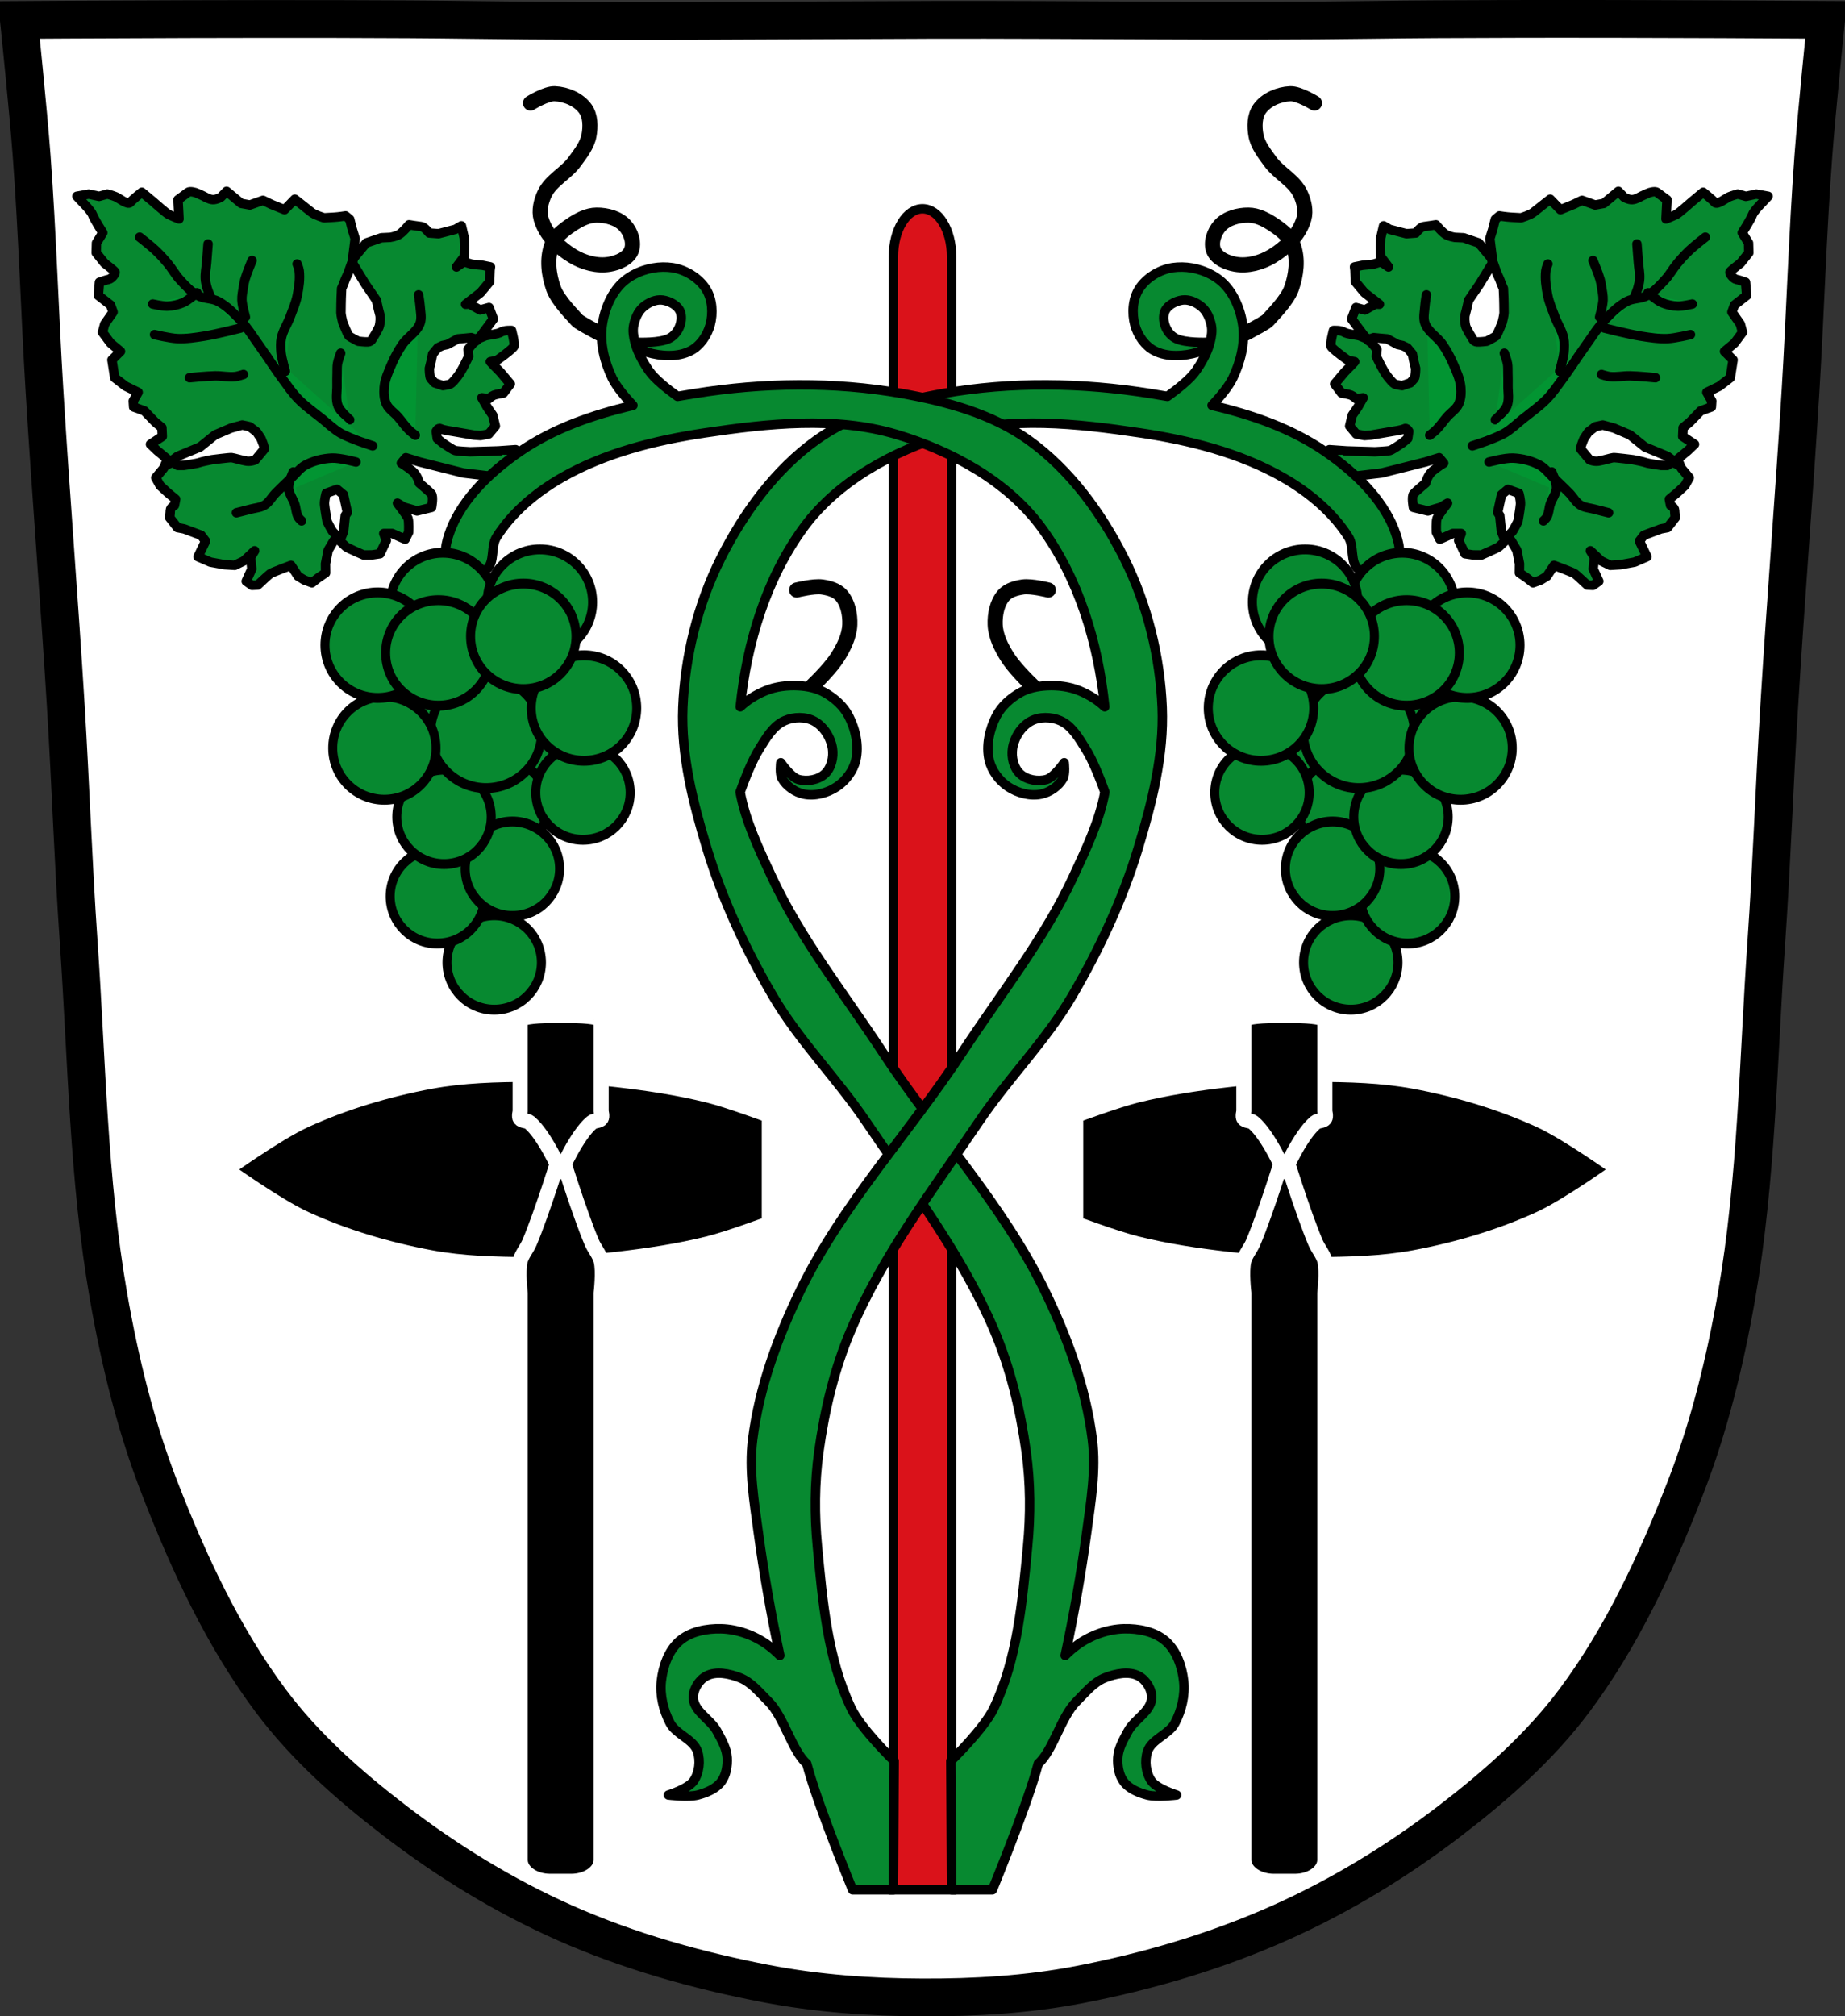 <svg xmlns="http://www.w3.org/2000/svg" xmlns:xlink="http://www.w3.org/1999/xlink" viewBox="0 0 977.12 1067.6"><rect x="0" y="0" width="977.12" height="1067.6" fill="#333333" stroke="none"/><defs><path id="0" d="m-902.56 520.47c0 12.744-11.377 23.08-25.412 23.08-14.03 0-25.412-10.331-25.412-23.08 0-12.744 11.377-23.08 25.412-23.08 14.03 0 25.412 10.331 25.412 23.08z" stroke-linejoin="round" stroke="#000" stroke-linecap="round"/></defs><path d="m798.39 10.03c-26.17.053-51.02.198-70.798.478-79.11 1.122-156.7-.214-235.05 0-2.653.007-5.305.036-7.958.043-78.35.214-155.94 1.122-235.05 0-79.11-1.122-239.53 0-239.53 0 0 0 4.994 48.18 6.784 72.32 3.067 41.38 4.256 82.87 6.784 124.29 3.405 55.766 7.902 111.49 11.307 167.25 2.529 41.41 3.91 82.9 6.784 124.29 4.346 62.59 5.02 125.75 15.786 187.56 6.02 34.562 14.418 68.979 27.14 101.67 15.355 39.473 33.473 78.71 58.839 112.63 18.288 24.456 41.648 45.04 65.884 63.62 27.747 21.272 57.962 39.816 89.93 53.968 33.818 14.97 69.917 25.08 106.24 32.09 27.334 5.278 55.35 7.255 83.19 7.349 27.662.094 55.55-1.52 82.71-6.741 36.46-7.01 72.54-17.626 106.46-32.746 31.934-14.235 62.23-32.696 89.98-53.968 24.24-18.58 47.595-39.17 65.884-63.62 25.365-33.919 43.484-73.16 58.839-112.63 12.718-32.695 21.12-67.16 27.14-101.72 10.762-61.814 11.44-124.97 15.786-187.56 2.874-41.39 4.256-82.87 6.784-124.29 3.405-55.766 7.902-111.44 11.307-167.21 2.529-41.41 3.717-82.909 6.784-124.29 1.79-24.14 6.784-72.32 6.784-72.32 0 0-90.24-.636-168.73-.478" fill="#fff"/><g stroke="#000"><g fill="#078930"><path d="m764.27 337.03l13.736 33.812-10.566 34.869c0 0-14.793 21.13-21.13 23.25-6.34 2.113-51.775 2.113-51.775 2.113 0 0-15.85-8.453-16.906-14.793-1.057-6.34-4.227-26.416-1.057-33.812 3.17-7.396 16.906-28.529 19.02-33.812 2.113-5.283 38.04-14.793 38.04-14.793z"/><path d="m217.67 343.8l-13.736 33.812 10.566 34.869c0 0 14.793 21.13 21.13 23.25 6.34 2.113 51.775 2.113 51.775 2.113 0 0 15.85-8.453 16.906-14.793 1.057-6.34 4.227-26.416 1.057-33.812-3.17-7.396-16.906-28.529-19.02-33.812-2.113-5.283-38.04-14.793-38.04-14.793z"/></g><g transform="matrix(.664.799-.799.664 665.36-454.53)" fill="#029532" stroke-linejoin="round" stroke-linecap="round" stroke-width="4.813"><path id="1" d="m558.16 76.5l-4.719 3.938-2.5 4.813-3.563 2.438c0 0-1.133 2.406-1.688 4.219-.555 1.812-.558 7.531-2.5 7.531-1.942 0-7.781 1.219-7.781 1.219v6.969c0 1.51.277 9.05 0 10.563-.277 1.51-1.656 5.75-1.656 5.75l-7.219-6.656c0 0-4.707 1.198-6.094 1.5-1.387.302-2.5 3.344-2.5 3.344 0 0-.816 2.698-1.094 3.906-.277 1.208-.547 3.333-1.656 4.844-1.11 1.51-3.625 2.406-3.625 2.406l-4.156.313v9.656l-2.219 3.938-6.094 3.625-1.125 4.531-2.219 6.969-3.313.281-4.156.313c0 0-.281 8.729-.281 10.844 0 2.114-1.938 6.688-1.938 6.688l-3.625 3.875c-1.387 1.51-4.156 3.938-4.156 3.938v2.75l3.063 4.219 2.75 4.219 10.75 6.844h.031v-.219l5.281 1.938c0 0 3.363.823 4.344 1.25.981.427 3.531 1.094 3.531 1.094l3.906 2.969c0 0 4.894 3.864 5.875 4.719.981.854 3.156 3.844 3.156 3.844 0 0 3.313 5.989 3.313 6.844 0 .854-.969 5.313-.969 5.313 0 0-1.761 2.781-2.938 4.063-1.177 1.282-2.938.656-2.938.656 0 0-5.681-.646-7.25-1.5-1.569-.854-3.551-2.161-4.531-3.656-.981-1.495-4.313-5.75-4.313-5.75l-2.75-9.594-3.719-10.906-.188-1.031-2.531-1.125h-10l-6.938 4.219-3.03 3.313c0 0-1.683 1.531-3.625 2.438-1.942.906-7.469.875-7.469.875 0 0-2.512 4.26-3.344 5.469-.832 1.208 0 5.125 0 5.125l-2.781 3.906-7.188 5.156-3.344 1.219 3.875 5.125 3.063 2.719 4.156 3.313 6.656.313-4.438 1.219-1.656 3.938-3.063 4.531-1.938 3.625 1.406.875 4.688 3.625h7.219l9.438-2.094-1.375 1.5-1.125 6.06-3.875 2.688 3.063 5.438 11.625.594 2.094-.938.813-2.25 2.156-2.125 2.75-2.781 5.469-2.156 2.188-1.688 2.344-1.063h4.125l3.531 1.906 3.125 1.5c0 0 3.335 2.776 3.531 3.844.196 1.068.406 3 .406 3l-1.563 4.063c0 0-1.386 1.271-2.563 2.125-1.177.854-4.141.625-5.906.625-1.765 0-5.844-.844-5.844-.844l-5.5-1.281-2.563-2.563h-4.313l-2.531.625.25-.688c-1.415.844-3.096 1.852-3.938 2.219-1.387.604-4.996 4.521-6.938 5.125-1.942.604-4.156 3.625-4.156 3.625 0 0 3.894 5.458 5.281 6.06 1.387.604 11.375-2.125 11.375-2.125l2.5-2.094.25 1.781.563 5.469 1.406 7.844 5.813.281c0 0 2.765-2.427 3.875-3.03 1.11-.604 3.063-.875 3.063-.875l1.938-3.03 1.938 5.125 1.375 4.844 3.375 4.531h5.25l3.313-2.719 1.938-2.719 5.563-9.656c0 0 2.504-3.927 2.781-5.438.277-1.51 2.469-.938 2.469-.938l2.5 2.75v3.313c0 0-.539 6.354-1.094 7.563-.555 1.208-4.438 6.344-4.438 6.344l-9.514 10.759-6.11 6.389 2.948 2.321 7.946 6.255 5.936-7.07 9.357-14.436 9.969-20.844 2.75-6.656h3.625c0 0-.531 3.615-.531 6.938 0 3.323 2.469 6.656 2.469 6.656 0 0 .004 6.344.281 8.156.277 1.812 5.25 4.531 5.25 4.531l6.125-4.531 2.75-6.344.594-3.906c0 0 1.668 7.552 2.5 9.06.832 1.51 5.25 4.813 5.25 4.813l3.875.906 1.969-6.938 2.75-3.313 1.938 3.313 7.219 1.813 3.03-2.719 2.813-3.313c0 0 2.5-8.448 2.5-9.656 0-1.208-.563-6.656-.563-6.656h2.219l5.531.875 6.125 3.344 3.563 3.03 4.188-1.219 4.156-.906 1.406-3.938.531-3.625-1.938-6.344c0 0 8.89-5.104 10-5.406 1.11-.302 8.594-1.219 8.594-1.219l1.938-2.125.281-3.625-6.656-1.813-4.156-4.25-3.875-.563 7.469-.906 4.719-2.156 3.063-4.188 3.594-6.375 1.938-6.625-8.594-2.125-.844-3.625 3.063-8.781 1.656-3-1.375-6.344c0 0-1.953-1.188-3.063-2.094-1.11-.906-3.313 0-3.313 0l-2.781-1.531v-5.125l-.281-5.438-1.656-4.25h-6.375l-4.719-1.469v-4.25-2.719l-.313-4.531-6.906 2.094-3.313-3v-4.563l-.875-7.813 1.969-5.469-2.219-2.094-5-.906 1.688-6.938.25-6.969-6.094-6.938-6.125.594v-6.625l-1.625-6.656-3.906-1.813-7.469-.625-1.938-3.313.25-7.844-5.563-3.906c0 0-3.047 1.813-4.156 2.719-1.11.906-4.691.906-4.969 0-.277-.906 0-6.969 0-6.969l-1.375-6.625-3.906-3.063-6.094-.875c0 0-2.515-7.875-3.625-9.688-1.11-1.812-1.625-7.531-1.625-7.531zm76.969 122.28l-3.938 1.938-.406 3-1.938 2.344c0 0-4.886 4.484-6.06 5.125-1.177.641-5.344 4.063-5.344 4.063 0 0-6.662 6.208-7.25 7.06-.588.854-2.354 5.109-3.531 7.03-1.177 1.922-3.313 3-3.313 3h-7.06c-.785 0-3.156-4.719-3.156-4.719l-1.156-3.844.188-4.469 1.781-3.438 4.875-3.406 7.844-4.03 9.625-1.938 10.969-5.781zm-41.781 72.22c0 0 3.337 1.505 4.906 3 1.569 1.495 5.875 6.594 5.875 6.594 0 0 2.156 4.958 2.156 5.813 0 .854.594 3.625.594 3.625l-1.781 1.031-2.563-.844-6.656-4.469-1.938-.219-5.688-7.281v-4.25z" transform="translate(22.02 66.4)" fill="#078930" stroke-width="4.813"/><path id="2" d="m507.49 309c0 0 2.532 2.945 3.923 4.272 2.106 2.01 4.02 4.576 6.669 5.553 4.459 1.644 9.433-.452 14.12 0 3.705.357 7.394 1.079 10.984 2.136 4.03 1.188 8.248 2.25 11.769 4.699 2.338 1.626 4.635 3.711 5.884 6.408 1.191 2.571.721 5.707 1.177 8.544.459 2.861 1.306 5.654 1.569 8.544.129 1.417 0 4.272 0 4.272" stroke-width="4.813"/><path id="3" d="m593.4 338.9c0 0 3.547-7.675 6.277-10.68 3.189-3.509 7.125-6.401 11.377-8.117 2.844-1.148 6.01-.904 9.02-1.282 3.917-.491 7.837-.966 11.769-1.282 2.742-.22 5.614.466 8.238-.427 2.355-.802 4.204-2.815 6.277-4.272 1.98-1.392 5.884-4.272 5.884-4.272" stroke-width="4.813"/><path id="4" d="m617.72 317.54c0 0 5.694 1.438 7.846 3.418 2.107 1.938 2.753 5.214 4.315 7.689 1.215 1.925 3.067 3.412 3.923 5.553.317.794.392 2.563.392 2.563" stroke-width="4.813"/><path id="5" d="m578.88 322.67c0 0-.163-6.34-1.569-8.971-1.727-3.23-5.164-4.929-7.846-7.262-1.533-1.333-3.119-2.591-4.708-3.845-1.292-1.02-2.514-2.174-3.923-2.99-1.608-.932-5.1-2.136-5.1-2.136" stroke-width="4.813"/><path id="6" d="m581.63 340.18c0 0 4.468-10.866 5.492-16.66.693-3.918.327-7.972.392-11.961.086-5.268.553-10.572 0-15.806-.461-4.358-1.705-8.578-2.746-12.816-1.518-6.179-3.505-12.212-5.1-18.369-1.541-5.95-3.59-11.81-4.315-17.942-.551-4.661-.955-9.515 0-14.1.737-3.54 3.634-6.272 4.315-9.825.775-4.045.155-8.3-.392-12.388-.449-3.349-1.741-6.507-2.354-9.825-.547-2.961-.98-5.958-1.177-8.971-.232-3.551 0-10.68 0-10.68" stroke-width="4.813"/><path id="7" d="m556.13 209.89c0 0 5.229 3.705 7.846 5.553 2.222 1.569 4.66 2.821 6.669 4.699 1.195 1.117 2.206 2.463 3.138 3.845.903 1.338 2.354 4.272 2.354 4.272" stroke-width="4.813"/><path id="8" d="m578.88 221.42c0 0 5.666-.871 8.238-2.136 2.48-1.22 4.771-3 6.669-5.126 1.645-1.839 3.923-6.408 3.923-6.408" stroke-width="4.813"/><path id="9" d="m578.49 250.04c0 0 10.17-7.356 14.907-11.534 3.452-3.044 6.97-6.103 9.807-9.825 2.364-3.101 5.884-10.253 5.884-10.253" stroke-width="4.813"/><path id="A" d="m595.75 266.28c0 0 2.476-1.537 3.531-2.563 2.422-2.357 4.054-5.538 6.277-8.117 2.848-3.304 9.02-9.398 9.02-9.398" stroke-width="4.813"/><path id="B" d="m580.85 281.66c0 0-3.652-5.404-5.884-7.689-1.772-1.814-3.7-3.534-5.884-4.699-3.42-1.824-7.359-2.15-10.984-3.418-3.702-1.294-7.502-2.388-10.984-4.272-3.638-1.968-7.269-4.199-10.2-7.262-.812-.848-1.961-2.99-1.961-2.99" stroke-width="4.813"/><path id="C" d="m572.61 248.33c0 0-3.359-4.894-5.492-6.835-1.755-1.597-3.879-2.646-5.884-3.845-1.025-.613-2.055-1.228-3.138-1.709-3.179-1.41-9.807-3.417-9.807-3.417" stroke-width="4.813"/></g></g><g transform="translate(183.4-7.404)" fill="#029532"><path d="m522.24 248.91l5.362-.755.625 9.225-5.847.282z"/><path d="m522.15 248.73l4.512-.357-.623 1.083c0 0-.979.575-1.373.68-.393.105-1.523-.041-1.659-.135-.135-.094-.857-1.271-.857-1.271"/><g transform="matrix(-.664.799.799.664 128.36-447.13)" stroke="#000" stroke-linejoin="round" stroke-linecap="round" stroke-width="4.813"><use height="1067.6" width="977.12" xlink:href="#1"/><use height="1067.6" width="977.12" xlink:href="#2"/><use height="1067.6" width="977.12" xlink:href="#3"/><use height="1067.6" width="977.12" xlink:href="#4"/><use height="1067.6" width="977.12" xlink:href="#5"/><use height="1067.6" width="977.12" xlink:href="#6"/><use height="1067.6" width="977.12" xlink:href="#7"/><use height="1067.6" width="977.12" xlink:href="#8"/><use height="1067.6" width="977.12" xlink:href="#9"/><use height="1067.6" width="977.12" xlink:href="#A"/><use height="1067.6" width="977.12" xlink:href="#B"/><use height="1067.6" width="977.12" xlink:href="#C"/></g><path d="m88.08 248.91l-5.362-.755-.625 9.225 5.847.282z"/><path d="m88.17 248.73l-4.512-.357.623 1.083c0 0 .979.575 1.373.68.393.105 1.523-.041 1.659-.135.135-.094.857-1.271.857-1.271"/></g><g stroke="#000"><g fill="none" stroke-linecap="round" stroke-width="8"><path d="m651.98 180.47c0 0 18.13-9.229 19.447-10.877 1.318-1.648 10.182-10.227 12.525-16.81 2.544-7.149 3.629-15.629.989-22.743-1.731-4.664-6.096-8.091-10.218-10.877-4.01-2.708-8.678-5.23-13.514-5.274-5.388-.049-11.565 1.591-15.16 5.603-3.02 3.373-4.986 8.981-3.296 13.184 1.695 4.214 7.06 6.473 11.536 7.251 6.54 1.137 13.759-.863 19.447-4.285 7.414-4.46 14.422-11.46 16.81-19.776 1.256-4.376.003-9.415-1.978-13.514-3.348-6.928-11.3-10.583-15.821-16.81-3.091-4.257-6.633-8.668-7.581-13.843-.86-4.692-.821-10.31 1.978-14.173 3.517-4.854 10.162-7.646 16.15-7.91 4.586-.203 12.855 4.944 12.855 4.944"/><path d="m419.43 373.08c0 0 17.976-15.356 24.18-25.21 3.255-5.167 6.219-11.05 6.449-17.15.203-5.392-.975-11.488-4.543-15.535-2.431-2.757-6.476-3.864-10.113-4.397-4.479-.657-13.484 1.612-13.484 1.612"/></g><g transform="translate(183.4-7.404)" stroke-width="5"><path d="m305.16 117.94c-8.537 0-15.406 11.289-15.406 25.307v864.75h30.813v-864.75c0-14.02-6.869-25.307-15.406-25.307z" fill="#da121a"/><path d="m442.57 148.8c7.237.105 14.746 2.663 20.22 7.125 6.876 5.606 10.766 14.996 12 23.781 1.318 9.38-1.209 19.37-5.313 27.906-2.113 4.395-6.677 9.827-10.969 14.438 21.21 4.979 41.882 12.153 59.56 24.25 16.748 11.459 33.421 27.387 38.75 46.969 1.652 6.069 2.137 14.953-2.969 18.625-4.907 3.529-13.332.987-17.875-3-4.489-3.939-2.03-12.07-5.219-17.12-8.261-13.08-20.868-23.597-34.28-31.31-23.02-13.242-49.766-19.919-76.03-23.844-33.416-4.993-68.954-8.866-101.34.75-29.13 8.65-58.783 24.7-76.78 49.19-19.785 26.918-30.16 60.957-33.688 95.06 3.827-3.651 8.558-6.499 13.406-8.5 5.358-2.211 11.398-2.943 17.188-2.656 4.91.243 9.975 1.26 14.25 3.688 5.118 2.906 9.898 7.175 12.594 12.406 3.612 7.01 5.56 15.669 3.75 23.344-1.328 5.634-5.298 10.93-10.125 14.12-4.916 3.254-11.471 5.04-17.25 3.875-4.682-.945-9.328-4.16-11.688-8.313-1.375-2.42-.656-8.344-.656-8.344 0 0 5.231 7.711 9.375 8.875 4.579 1.286 10.469.252 13.969-2.969 3.437-3.163 4.721-8.786 4.03-13.406-.858-5.744-4.591-11.716-9.688-14.5-4.555-2.489-10.806-2.359-15.563-.281-6.272 2.74-10.08 9.494-13.688 15.313-3.47 5.602-7.103 14.607-9.969 22.5 2.849 15.445 9.992 30.31 16.625 44.594 15.472 33.32 38.726 62.47 58.875 93.19 27.854 42.46 63.42 80.3 85.69 125.94 12.13 24.854 21.898 51.56 25.344 79 2.047 16.298-.764 32.91-2.969 49.19-2.96 21.855-6.788 43.623-11.406 65.22 1.976-2.02 4.119-3.875 6.406-5.531 7.06-5.112 15.974-8.376 24.688-8.594 7.643-.191 16.227 1.425 22 6.438 5.885 5.109 8.805 13.535 9.656 21.281.827 7.52-1.113 15.534-4.656 22.22-3.257 6.146-12.308 8.43-14.5 15.03-1.649 4.967-.927 11.224 2 15.563 2.868 4.251 13.406 7.5 13.406 7.5 0 0-10.543 1.32-15.563 0-4.573-1.203-9.48-3.207-12.344-6.969-2.682-3.523-3.496-8.456-3.219-12.875.312-4.981 3.036-9.576 5.406-13.969 3.407-6.315 12.173-10.364 12.5-17.531.205-4.49-2.829-9.486-6.781-11.625-5.249-2.84-12.348-1.296-17.906.875-6.161 2.407-10.556 8.06-15.25 12.719-8.01 7.956-12.432 26.14-20.09 32.75-.396 1.397-.785 2.793-1.188 4.188-6.171 21.37-23.09 62.62-23.09 62.62h-21.625l-.406-68.19c0 0 17.613-17.12 22.781-27.969 12.55-26.348 15.09-56.667 17.875-85.72 1.586-16.571 1.518-33.415-.75-49.906-3.046-22.15-8.319-44.3-17.12-64.844-17-39.672-43.663-74.56-67.844-110.31-15.421-22.801-35.28-42.556-49.19-66.31-14.435-24.665-26.701-50.934-35-78.28-7.317-24.11-13.708-49.32-12.688-74.5 1.101-27.15 7.94-54.711 20.12-79 12.04-23.998 28.85-47.01 50.688-62.62 19.37-13.853 43.615-20.431 67.06-24.594 17.978-3.192 36.36-4.635 54.75-4.563 18.388.072 36.785 1.66 54.813 4.563 3.059.493 6.138.995 9.219 1.531 5.279-3.776 12.12-9.142 15.25-13.719 2.803-4.103 5.485-8.807 6.969-13.688-1.578 1.38-4.102 3.42-6.03 4-7.381 2.22-16.279 2.791-23.12-.75-5.063-2.619-8.801-8.129-10.313-13.625-1.686-6.133-1.239-13.571 2.125-18.969 3.738-5.998 10.889-10.339 17.875-11.406 1.611-.246 3.268-.337 4.938-.313zm-9.351 24.335c-1.266 4.813 1.362 11.21 6.289 13.54 5.03 2.378 15.258 2.065 17.938 1.938.772-2.981 1.263-6.05.656-9-.727-3.528-2.271-7.218-4.981-9.59-2.758-2.414-6.711-4.237-10.342-3.734-3.883.537-8.563 3.056-9.56 6.847z" fill="#078930" stroke-linejoin="round" stroke-linecap="round"/></g><g stroke-linecap="round"><g fill="none" stroke-width="8"><path d="m325.13 180.47c0 0-18.13-9.229-19.447-10.877-1.318-1.648-10.182-10.227-12.525-16.81-2.544-7.149-3.629-15.629-.989-22.743 1.731-4.664 6.096-8.091 10.218-10.877 4.01-2.708 8.678-5.23 13.514-5.274 5.388-.049 11.565 1.591 15.16 5.603 3.02 3.373 4.986 8.981 3.296 13.184-1.695 4.214-7.06 6.473-11.536 7.251-6.54 1.137-13.759-.863-19.447-4.285-7.414-4.46-14.422-11.46-16.81-19.776-1.256-4.376-.003-9.415 1.978-13.514 3.348-6.928 11.3-10.583 15.821-16.81 3.091-4.257 6.633-8.668 7.581-13.843.86-4.692.821-10.31-1.978-14.173-3.517-4.854-10.162-7.646-16.15-7.91-4.586-.203-12.855 4.944-12.855 4.944"/><path d="m557.68 373.08c0 0-17.976-15.356-24.18-25.21-3.255-5.167-6.219-11.05-6.449-17.15-.203-5.392.975-11.488 4.543-15.535 2.431-2.757 6.476-3.864 10.113-4.397 4.479-.657 13.484 1.612 13.484 1.612"/></g><path d="m351.15 141.4c-7.237.105-14.746 2.663-20.22 7.125-6.876 5.606-10.766 14.996-12 23.781-1.318 9.38 1.209 19.37 5.313 27.906 2.113 4.395 6.677 9.827 10.969 14.438-21.21 4.979-41.882 12.153-59.56 24.25-16.748 11.459-33.421 27.387-38.75 46.969-1.652 6.069-2.137 14.953 2.969 18.625 4.907 3.529 13.332.987 17.875-3 4.489-3.939 2.03-12.07 5.219-17.12 8.261-13.08 20.868-23.597 34.28-31.31 23.02-13.242 49.766-19.919 76.03-23.844 33.416-4.993 68.954-8.866 101.34.75 29.13 8.65 58.783 24.7 76.78 49.19 19.785 26.918 30.16 60.957 33.688 95.06-3.827-3.651-8.558-6.499-13.406-8.5-5.358-2.211-11.398-2.943-17.188-2.656-4.91.243-9.975 1.26-14.25 3.688-5.118 2.906-9.898 7.175-12.594 12.406-3.612 7.01-5.56 15.669-3.75 23.344 1.328 5.634 5.298 10.93 10.125 14.12 4.916 3.254 11.471 5.04 17.25 3.875 4.682-.945 9.328-4.16 11.688-8.313 1.375-2.42.656-8.344.656-8.344 0 0-5.231 7.711-9.375 8.875-4.579 1.286-10.469.252-13.969-2.969-3.437-3.163-4.721-8.786-4.03-13.406.858-5.744 4.591-11.716 9.688-14.5 4.555-2.489 10.806-2.359 15.563-.281 6.272 2.74 10.08 9.494 13.688 15.313 3.47 5.602 7.103 14.607 9.969 22.5-2.849 15.445-9.992 30.31-16.625 44.594-15.472 33.32-38.726 62.47-58.875 93.19-27.854 42.46-63.42 80.3-85.69 125.94-12.13 24.854-21.898 51.56-25.344 79-2.047 16.298.764 32.91 2.969 49.19 2.96 21.855 6.788 43.623 11.406 65.22-1.976-2.02-4.119-3.875-6.406-5.531-7.06-5.112-15.974-8.376-24.688-8.594-7.643-.191-16.227 1.425-22 6.438-5.885 5.109-8.805 13.535-9.656 21.281-.827 7.52 1.113 15.534 4.656 22.22 3.257 6.146 12.308 8.43 14.5 15.03 1.649 4.967.927 11.224-2 15.563-2.868 4.251-13.406 7.5-13.406 7.5 0 0 10.543 1.32 15.563 0 4.573-1.203 9.48-3.207 12.344-6.969 2.682-3.523 3.496-8.456 3.219-12.875-.312-4.981-3.036-9.576-5.406-13.969-3.407-6.315-12.173-10.364-12.5-17.531-.205-4.49 2.829-9.486 6.781-11.625 5.249-2.84 12.347-1.296 17.906.875 6.161 2.407 10.556 8.06 15.25 12.719 8.01 7.956 12.432 26.14 20.09 32.75.396 1.397.785 2.793 1.188 4.188 6.171 21.37 23.09 62.62 23.09 62.62h21.625l.406-68.19c0 0-17.613-17.12-22.781-27.969-12.55-26.348-15.09-56.667-17.875-85.72-1.586-16.571-1.518-33.415.75-49.906 3.046-22.15 8.319-44.3 17.12-64.844 17-39.672 43.663-74.56 67.844-110.31 15.421-22.801 35.28-42.556 49.19-66.31 14.435-24.665 26.701-50.934 35-78.28 7.317-24.11 13.708-49.32 12.688-74.5-1.101-27.15-7.94-54.711-20.12-79-12.04-23.998-28.85-47.01-50.688-62.62-19.37-13.853-43.615-20.431-67.06-24.594-17.978-3.192-36.36-4.635-54.75-4.563-18.388.072-36.785 1.66-54.813 4.563-3.059.493-6.138.995-9.219 1.531-5.279-3.776-12.12-9.142-15.25-13.719-2.803-4.103-5.485-8.807-6.969-13.688 1.578 1.38 4.102 3.42 6.03 4 7.381 2.22 16.279 2.791 23.12-.75 5.063-2.619 8.801-8.129 10.313-13.625 1.686-6.133 1.239-13.571-2.125-18.969-3.738-5.998-10.889-10.339-17.875-11.406-1.611-.246-3.268-.337-4.938-.313zm9.351 24.335c1.266 4.813-1.362 11.21-6.289 13.54-5.03 2.378-15.258 2.065-17.938 1.938-.772-2.981-1.263-6.05-.656-9 .727-3.528 2.271-7.218 4.981-9.59 2.758-2.414 6.711-4.237 10.342-3.734 3.883.537 8.563 3.056 9.56 6.847z" fill="#078930" stroke-linejoin="round" stroke-width="5"/></g><path d="m798.39 10.03c-26.17.053-51.02.198-70.798.478-79.11 1.122-156.7-.214-235.05 0-2.653.007-5.305.036-7.958.043-78.35.214-155.94 1.122-235.05 0-79.11-1.122-239.53 0-239.53 0 0 0 4.995 48.18 6.784 72.32 3.067 41.38 4.256 82.87 6.784 124.29 3.405 55.766 7.902 111.49 11.307 167.25 2.529 41.41 3.91 82.9 6.784 124.29 4.346 62.59 5.02 125.75 15.786 187.56 6.02 34.562 14.418 68.979 27.14 101.67 15.355 39.473 33.473 78.71 58.839 112.63 18.288 24.456 41.648 45.04 65.884 63.62 27.747 21.272 57.962 39.816 89.93 53.968 33.818 14.97 69.917 25.08 106.24 32.09 27.334 5.278 55.35 7.255 83.19 7.349 27.662.094 55.55-1.52 82.71-6.741 36.46-7.01 72.54-17.626 106.46-32.746 31.934-14.235 62.23-32.696 89.98-53.968 24.24-18.58 47.595-39.17 65.884-63.62 25.365-33.919 43.484-73.16 58.839-112.63 12.718-32.695 21.12-67.16 27.14-101.72 10.762-61.814 11.44-124.97 15.786-187.56 2.874-41.39 4.256-82.87 6.784-124.29 3.405-55.766 7.902-111.44 11.307-167.21 2.529-41.41 3.717-82.909 6.784-124.29 1.79-24.14 6.784-72.32 6.784-72.32 0 0-90.24-.636-168.73-.478z" fill="none" stroke-width="20"/></g><g transform="translate(183.4 2.596)" stroke="#fff" stroke-linejoin="round" stroke-width="8"><path d="m513.54 566.22c-15.632-.081-31.3 1.052-46.813 2.838-16.214 1.867-32.407 4.301-48.19 8.226-11.02 2.742-32.25 10.659-32.25 10.659v24.967 7.386 24.967c0 0 21.23 7.917 32.25 10.659 15.78 3.925 31.973 6.358 48.19 8.226 15.513 1.787 31.18 2.919 46.813 2.838 17.431-.09 35.04-.486 52.12-3.678 22.829-4.266 45.39-10.947 66.28-20.478 15.14-6.904 42-26.21 42-26.21 0 0-26.862-19.308-42-26.21-20.896-9.53-43.45-16.212-66.28-20.478-17.09-3.193-34.694-3.618-52.12-3.707z"/><path d="m96.78 566.22c15.632-.081 31.3 1.052 46.813 2.838 16.214 1.867 32.407 4.301 48.19 8.226 11.02 2.742 32.25 10.659 32.25 10.659v24.967 7.386 24.967c0 0-21.23 7.917-32.25 10.659-15.78 3.925-31.973 6.358-48.19 8.226-15.513 1.787-31.18 2.919-46.813 2.838-17.431-.09-35.04-.486-52.12-3.678-22.829-4.266-45.39-10.947-66.28-20.478-15.14-6.904-42-26.21-42-26.21 0 0 26.862-19.308 42-26.21 20.896-9.53 43.45-16.212 66.28-20.478 17.09-3.193 34.694-3.618 52.12-3.707z"/></g><g transform="translate(189.85 2.596)"><g stroke="#fff" stroke-linejoin="round" stroke-linecap="round" stroke-width="8"><path d="m490.34 607.76c0 0-7.798 31.905-13.06 47.518-1.113 3.301-3.247 6.334-3.909 9.732-1.088 5.589 0 17.02 0 17.02v300.12c0 6.293 5.634 11.37 12.618 11.37h8.709c6.983 0 12.618-5.077 12.618-11.37v-300.12c0 0 1.088-11.434 0-17.02-.661-3.398-2.796-6.431-3.909-9.732-5.266-15.613-13.06-47.518-13.06-47.518z"/><path d="m490.34 617.76c0 0-6.598-19.262-13.06-26.05-1.057-1.109-3.137-.707-3.909-2.085-.575-1.026 0-3.647 0-3.647v-48.43c0-1.348 5.634-2.436 12.618-2.436h8.709c6.983 0 12.618 1.088 12.618 2.436v48.43c0 0 .575 2.621 0 3.647-.772 1.378-2.852.976-3.909 2.085-6.466 6.785-13.06 26.05-13.06 26.05z"/></g><g><path id="D" d="m107.08 607.76c0 0 9.852 31.905 16.505 47.518 1.407 3.301 4.103 6.334 4.939 9.732 1.374 5.589 0 17.02 0 17.02v300.12c0 6.293-7.119 11.37-15.942 11.37h-11c-8.823 0-15.942-5.077-15.942-11.37v-300.12c0 0-1.374-11.434 0-17.02.836-3.398 3.532-6.431 4.939-9.732 6.653-15.613 16.505-47.518 16.505-47.518z" stroke="#fff" stroke-linejoin="round" stroke-linecap="round" stroke-width="8"/><path id="E" d="m107.08 617.76c0 0 8.335-19.262 16.505-26.05 1.335-1.109 3.964-.707 4.939-2.085.726-1.026 0-3.647 0-3.647v-48.43c0-1.348-7.119-2.436-15.942-2.436h-11c-8.823 0-15.942 1.088-15.942 2.436v48.43c0 0-.726 2.621 0 3.647.975 1.378 3.603.976 4.939 2.085 8.17 6.785 16.505 26.05 16.505 26.05z" stroke="#fff" stroke-linejoin="round" stroke-linecap="round" stroke-width="8"/></g><g transform="matrix(-1 0 0 1 597.42 0)"><use height="1067.6" width="977.12" xlink:href="#D"/><use height="1067.6" width="977.12" xlink:href="#E"/></g></g><g transform="translate(1186.81-13.404)" fill="#078930" stroke="#000" stroke-width="5"><g stroke-width="4.336"><use height="1067.6" width="977.12" xlink:href="#0" transform="matrix(1.099 0 0 1.21 67.54-295.79)"/><use height="1067.6" width="977.12" xlink:href="#0" transform="matrix(1.099 0 0 1.21 118.95-297.55)"/></g><g stroke-width="4.843"><use height="1067.6" width="977.12" xlink:href="#0" transform="matrix(.984 0 0 1.083-8.747-123.59)"/><use height="1067.6" width="977.12" xlink:href="#0" transform="matrix(.984 0 0 1.083-11.948-40.667)"/><use height="1067.6" width="977.12" xlink:href="#0" transform="matrix(.984 0 0 1.083-42.05-75.69)"/><use height="1067.6" width="977.12" xlink:href="#0" transform="matrix(.984 0 0 1.083-2.321-90.29)"/><use height="1067.6" width="977.12" xlink:href="#0" transform="matrix(.984 0 0 1.083-38.54-117.75)"/><use height="1067.6" width="977.12" xlink:href="#0" transform="matrix(.984 0 0 1.083 35.07-130.6)"/></g><use height="1067.6" width="977.12" xlink:href="#0" transform="matrix(1.156 0 0 1.273 143.36-261.26)" stroke-width="4.121"/><use height="1067.6" width="977.12" xlink:href="#0" transform="matrix(1.076 0 0 1.185 15.245-207.26)" stroke-width="4.429"/><g stroke-width="4.336"><use height="1067.6" width="977.12" xlink:href="#0" transform="matrix(1.099 0 0 1.21 142.31-241.47)"/><use height="1067.6" width="977.12" xlink:href="#0" transform="matrix(1.099 0 0 1.21 33.07-274.76)"/><use height="1067.6" width="977.12" xlink:href="#0" transform="matrix(1.099 0 0 1.21 65.2-270.67)"/><use height="1067.6" width="977.12" xlink:href="#0" transform="matrix(1.099 0 0 1.21 110.18-279.44)"/></g><g transform="matrix(-1 0 0 1-1396.51 0)"><g stroke-width="4.336"><use height="1067.6" width="977.12" xlink:href="#0" transform="matrix(1.099 0 0 1.21 67.54-295.79)"/><use height="1067.6" width="977.12" xlink:href="#0" transform="matrix(1.099 0 0 1.21 118.95-297.55)"/></g><g stroke-width="4.843"><use height="1067.6" width="977.12" xlink:href="#0" transform="matrix(.984 0 0 1.083-8.747-123.59)"/><use height="1067.6" width="977.12" xlink:href="#0" transform="matrix(.984 0 0 1.083-11.948-40.667)"/><use height="1067.6" width="977.12" xlink:href="#0" transform="matrix(.984 0 0 1.083-42.05-75.69)"/><use height="1067.6" width="977.12" xlink:href="#0" transform="matrix(.984 0 0 1.083-2.321-90.29)"/><use height="1067.6" width="977.12" xlink:href="#0" transform="matrix(.984 0 0 1.083-38.54-117.75)"/><use height="1067.6" width="977.12" xlink:href="#0" transform="matrix(.984 0 0 1.083 35.07-130.6)"/></g><use height="1067.6" width="977.12" xlink:href="#0" transform="matrix(1.156 0 0 1.273 143.36-261.26)" stroke-width="4.121"/><use height="1067.6" width="977.12" xlink:href="#0" transform="matrix(1.076 0 0 1.185 15.245-207.26)" stroke-width="4.429"/><g stroke-width="4.336"><use height="1067.6" width="977.12" xlink:href="#0" transform="matrix(1.099 0 0 1.21 142.31-241.47)"/><use height="1067.6" width="977.12" xlink:href="#0" transform="matrix(1.099 0 0 1.21 33.07-274.76)"/><use height="1067.6" width="977.12" xlink:href="#0" transform="matrix(1.099 0 0 1.21 65.2-270.67)"/><use height="1067.6" width="977.12" xlink:href="#0" transform="matrix(1.099 0 0 1.21 110.18-279.44)"/></g></g></g></svg>